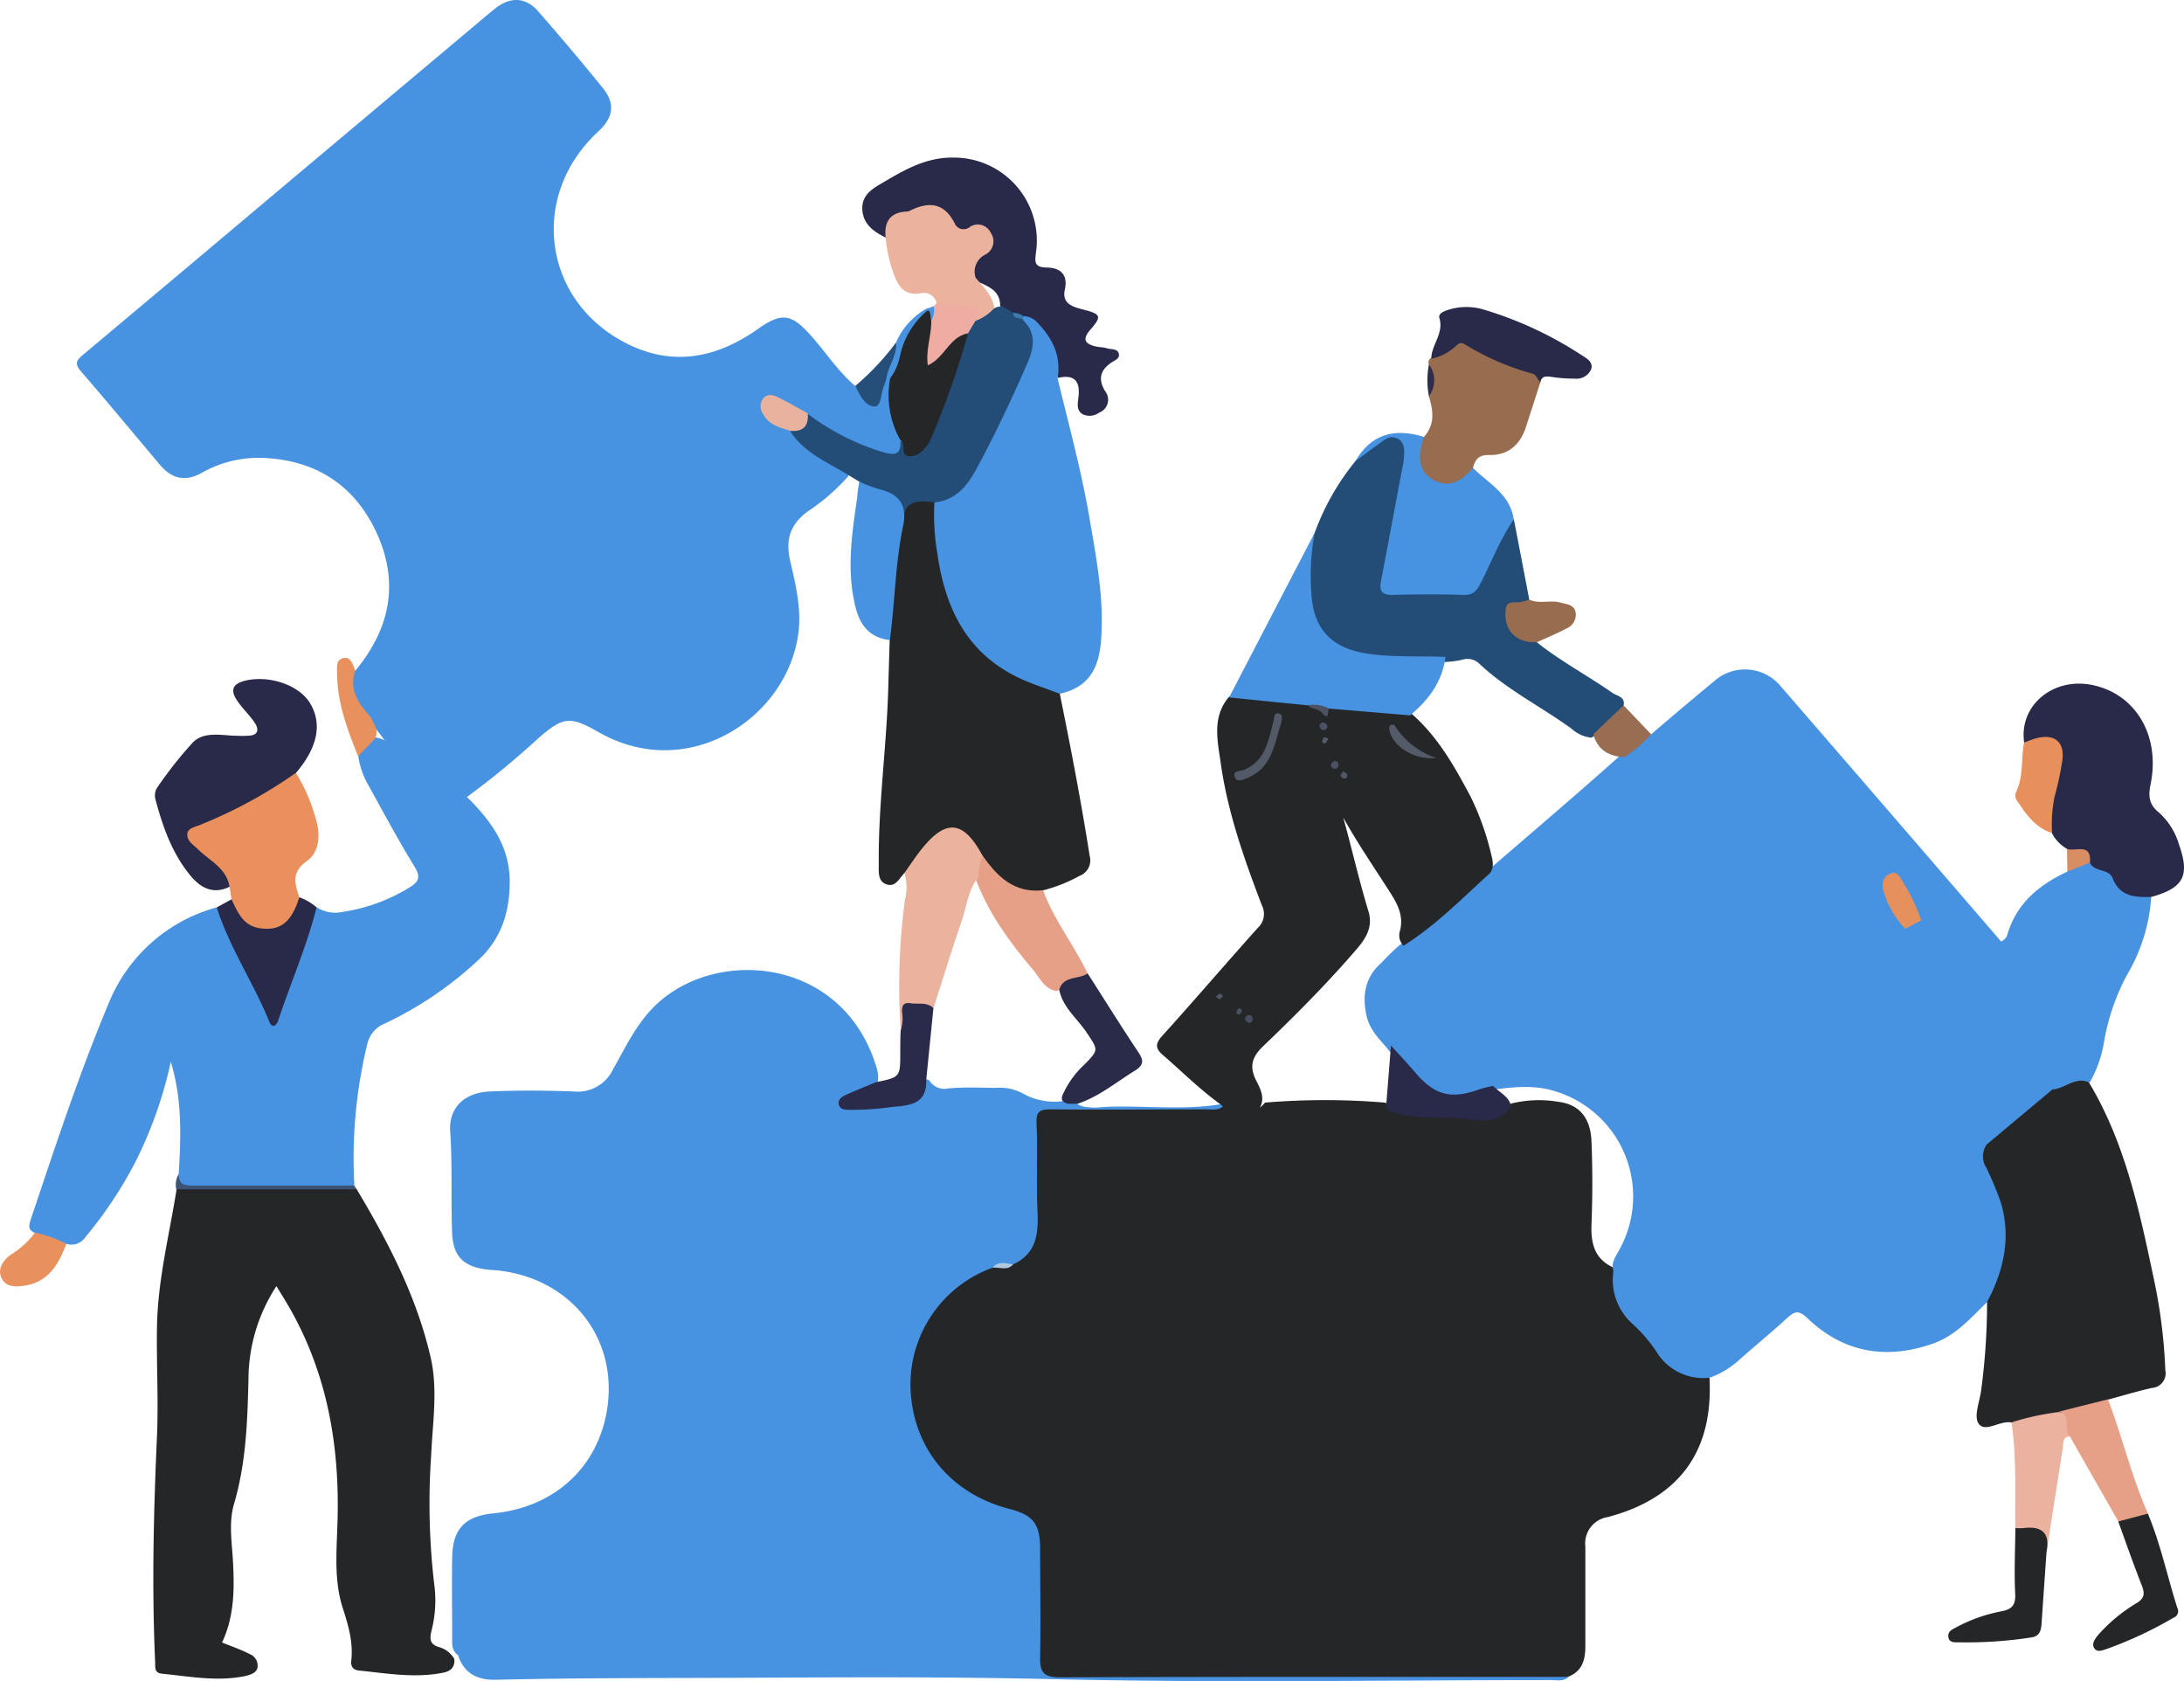 <svg id="Layer_1" data-name="Layer 1" xmlns="http://www.w3.org/2000/svg" viewBox="0 0 318.09 244.79"><defs><style>.cls-1{fill:#252628;}.cls-2{fill:#4792e1;}.cls-3{fill:#234c77;}.cls-4{fill:#292949;}.cls-5{fill:#e9905c;}.cls-6{fill:#986d4f;}.cls-7{fill:#ebb39e;}.cls-8{fill:#e6a087;}.cls-9{fill:#ebb39f;}.cls-10{fill:#2a2a49;}.cls-11{fill:#e8905c;}.cls-12{fill:#e9915c;}.cls-13{fill:#eeaca2;}.cls-14{fill:#e8915d;}.cls-15{fill:#986d51;}.cls-16{fill:#254f79;}.cls-17{fill:#3d5376;}.cls-18{fill:#d98d62;}.cls-19{fill:#2f2d4b;}.cls-20{fill:#b0c9df;}.cls-21{fill:#2a2a4a;}.cls-22{fill:#e8b29f;}.cls-23{fill:#e6905d;}.cls-24{fill:#525a68;}.cls-25{fill:#535b69;}.cls-26{fill:#4c5263;}.cls-27{fill:#4a5162;}.cls-28{fill:#4d5364;}.cls-29{fill:#474d60;}.cls-30{fill:#515967;}.cls-31{fill:#4f5666;}.cls-32{fill:#495061;}.cls-33{fill:#555d6b;}.cls-34{fill:#3a7aac;}</style></defs><path class="cls-1" d="M261.64,207.5c.57,10.69-4.38,17.53-14.82,20.29a3.88,3.88,0,0,0-3.26,4.3c0,4.83,0,9.67,0,14.5,0,2-.45,3.63-2.48,4.45a5.36,5.36,0,0,1-2.45.2H166.7c-3,0-3.29-.2-3.33-3.19-.07-4.83,0-9.66,0-14.49,0-4.36-.59-5.05-4.8-6.37-7.3-2.3-11.91-7.23-13.56-14.65-1.69-7.63,1-13.92,6.79-18.94a11.81,11.81,0,0,1,5-2.68c1.09-.21,2.31.06,3.2-.89,2.13-1.18,2.89-3,2.84-5.41-.07-4.24,0-8.49,0-12.74,0-4,.19-4.44,4.25-4,7.06.69,14.11.24,21.17.41a8.45,8.45,0,0,0,1.74-.06,1.5,1.5,0,0,1,1.85-.13c2,1.58,3.56,1,5.07-.67a105.66,105.66,0,0,1,17.43,0c4.51,1.72,9.27,1.3,13.94,1.51a7.88,7.88,0,0,0,4.45-1.37,17,17,0,0,1,6.92-.25c3,.37,4.65,2.33,4.79,5.71.17,4.06.16,8.14,0,12.21-.09,2.72.46,4.92,3.1,6.17a1.74,1.74,0,0,1,.6,1.07c.21,5.82,5,8.73,8.1,12.7C257.56,206.86,260,206.27,261.64,207.5Z" transform="translate(-12.66 -6.86)"/><path class="cls-2" d="M190.78,168c-.8.64-1.75.41-2.64.41-7.49,0-15,.08-22.45,0-1.79,0-2.13.45-2.06,2.19.19,4.23-.06,8.49.14,12.72.15,3.28-.18,6.12-3.56,7.67-.94.49-2.07-.14-3,.49a18.1,18.1,0,0,0-11.93,17.8c.43,8.65,6,15.14,14.36,17.31,3.5.9,4.5,2.17,4.51,5.81,0,5.25.1,10.49,0,15.73-.06,2.23.5,3,2.87,3,24.71-.09,49.41-.06,74.12-.06-.78.71-1.74.46-2.63.46-24.2,0-48.41.42-72.6-.14-14.87-.35-29.73-.27-44.6-.2-12.13.06-24.27,0-36.4.29-2.75.06-4.66-.91-5.55-3.6-1-.7-.83-1.76-.84-2.73,0-3.83-.07-7.66,0-11.49.07-4.15,1.85-6,6-6.41,8.85-.87,15.18-6.64,16.55-15.07,1.66-10.2-5-18.93-15.56-20.27-.66-.09-1.33-.09-2-.18-3.41-.43-4.89-2-5-5.37-.19-4.91.06-9.82-.28-14.73-.23-3.47,2.08-5.66,5.77-5.82,4.07-.18,8.15-.15,12.22,0a5.69,5.69,0,0,0,5.7-3.17c2-3.54,3.69-7.25,6.89-10,9.09-7.82,26.71-6,31.47,9.54a4.62,4.62,0,0,1,.22,2.21c-.71,1.85-3.1,1.35-4.31,3.21,3.34.54,6.34-.17,9.33-.78.71-.15.81-.94,1.07-1.55s.21-1.66,1.4-1.1a2.57,2.57,0,0,0,2.77,1.2c2.32-.22,4.66-.1,7-.09a7.13,7.13,0,0,1,3.87.82,9.38,9.38,0,0,0,6.51,1,1.46,1.46,0,0,1,1.49.59c1.49.76,3.1.38,4.63.34,5.36-.15,10.73.5,16.07-.34C190.7,167.47,190.82,167.66,190.78,168Z" transform="translate(-12.66 -6.86)"/><path class="cls-2" d="M64.42,104.52c5.16-6.21,6.46-13.06,2.92-20.43-3.38-7-9.28-10.44-17-10.56A16.86,16.86,0,0,0,42,75.74c-2.36,1.3-4.3.85-6-1.14-3.86-4.58-7.69-9.2-11.6-13.73-1-1.13-.46-1.66.41-2.39Q40.2,45.58,55.56,32.63L82.31,10.15c.9-.75,1.77-1.52,2.7-2.22,2.09-1.56,4.26-1.44,6,.54,3.23,3.7,6.41,7.44,9.49,11.26C102.3,22,102,24,99.71,26.09c-10.23,9.55-7.87,25.12,4.77,31.06,6.62,3.1,12.81,1.67,18.55-2.37,3.43-2.42,4.84-2.27,7.63.83,2.22,2.46,4,5.3,6.58,7.47,1.14.2,1.43,1.94,2.42,1.79s.84-1.78,1.55-2.55a1.2,1.2,0,0,1,.8-.49.92.92,0,0,1,.58.46c.49,2.86.49,5.81,1.75,8.51-.27,2.66-.91,3.11-3.49,2.43a28.62,28.62,0,0,1-10.71-5.51A25.53,25.53,0,0,0,126,65.54a1.11,1.11,0,0,0-1.38.13c-.47.54-.15,1.08.2,1.56.78,1.07,2.09,1.28,3.11,1.94a27.64,27.64,0,0,0,7,5.25c.69.32,1.58.69,1.27,1.8a30.15,30.15,0,0,1-5.82,5.07c-2.71,1.94-3.35,4.24-2.61,7.37.81,3.47,1.66,7,1.14,10.61-1.75,12.28-16.08,21.58-29,14.25-4.2-2.39-5.17-2.34-8.79.8A122.55,122.55,0,0,1,80.57,123c-2.27,1-4.21.38-5.85-1.3-1.84-1.89-3.53-3.92-5.31-5.86a19.68,19.68,0,0,0-3.36-4.24c-1.19-1.28-2.34-2.6-2.47-4.44C63.52,106.19,63.34,105.14,64.42,104.52Z" transform="translate(-12.66 -6.86)"/><path class="cls-2" d="M261.64,207.5a8,8,0,0,1-7.76-3.84,21.81,21.81,0,0,0-3.37-3.93,8.6,8.6,0,0,1-2.86-7.78c-.39-1.18.31-2.07.81-3a16,16,0,0,0-9.3-23.17c-2.88-.92-5.88-.66-8.85-.25a28.48,28.48,0,0,1-4.52,1.31,7.5,7.5,0,0,1-6.74-2.41c-1.5-1.66-3.09-3.24-4.42-5-1.2-1.36-2.49-2.7-2.91-4.53-.71-3-.28-5.74,2.2-7.89a30.72,30.72,0,0,1,2.66-2.57c3.14-1.93,5.6-4.68,8.41-7a38.62,38.62,0,0,0,4.32-3.77c6.49-5.59,13-11.13,19.4-16.85,1.59-.82,2.49-2.64,4.4-3,3-2.57,6.07-5.16,9.14-7.7a6.76,6.76,0,0,1,9.79.71q16.08,18.57,32.09,37.16c-1.47,3.79-5.45,4.82-8.16,2.1a53.89,53.89,0,0,1-3.71-4.67c-1.16-1.62-1.58-3.64-2.79-5.23-.33-.43-.58-1.15-1.31-.82s-.5,1-.38,1.54c.41,2,2.05,3.37,2.8,5.21,1.09,4.38,3.87,7.61,7.17,10.49a3.13,3.13,0,0,0,4.1.23c1.48-.93,3-1.83,4.46-2.74,2.15-1.32,3-1.19,4.72.73.93,1.06,1.85,2.13,2.75,3.21,2.83,3.41,2.64,7.35-.45,10.49-.41.42-.82.83-1.21,1.25-3.22,2.7-6.3,5.54-9.52,8.24-2.28,1.28-.3,2.28.24,3.37a17.8,17.8,0,0,1,1,16.84,3.69,3.69,0,0,1-1.79,2.27c-2.36,2.3-4.54,4.84-7.79,6-6.86,2.43-13.09,1.37-18.38-3.69-1.25-1.19-1.84-1-2.94,0-2.25,2.08-4.63,4-6.93,6.05A12.62,12.62,0,0,1,261.64,207.5Z" transform="translate(-12.66 -6.86)"/><path class="cls-1" d="M64.58,180c4.62,7.71,8.75,15.67,10.79,24.48,1.1,4.72.29,9.61.08,14.41a101,101,0,0,0,.45,18.65,17.51,17.51,0,0,1-.37,6.69c-.35,1.41-.26,2.14,1.22,2.54a3.63,3.63,0,0,1,2.08,1.7c.1,1.24-.56,1.78-1.71,2-4.08.8-8.11.08-12.15-.33-1-.1-1.24-.67-1.14-1.53.29-2.7-.48-5.17-1.29-7.71-1.21-3.86-.87-7.92-.74-11.91.4-11.27-1.38-22-7.11-31.92-.53-.91-1.09-1.79-1.77-2.91a24.9,24.9,0,0,0-4.07,13.42c-.14,6.16-.34,12.3-2.1,18.28-.79,2.68-.33,5.45-.17,8.19.23,4.09.24,8.16-1.58,12,1.34.56,2.7,1,4,1.68a1.81,1.81,0,0,1,1.16,2c-.2.8-1,1-1.74,1.2-4.08.86-8.11.07-12.16-.33-1.06-.11-1-.78-1-1.59-.5-11-.23-21.94.26-32.91.23-5.22-.07-10.48,0-15.71.07-7,1.81-13.66,2.88-20.47a3.12,3.12,0,0,1,2.55-.74c7,0,13.92,0,20.88,0A4.21,4.21,0,0,1,64.58,180Z" transform="translate(-12.66 -6.86)"/><path class="cls-2" d="M80.25,122.51c3.57,3.48,6.58,7.19,6.65,12.61,0,4.3-1.06,8-4.1,11.1a53,53,0,0,1-14.11,9.7,4.23,4.23,0,0,0-2.54,3,70.34,70.34,0,0,0-1.88,20.54c-1.87.54-3.78.22-5.66.24-6,.05-12.1,0-18.14,0-1.37,0-2.41-.13-1.78-1.91.31-5.31.55-10.62-1.15-16.32a61.27,61.27,0,0,1-5.21,14.7A60.62,60.62,0,0,1,25.11,187a2.43,2.43,0,0,1-2.78,1,5,5,0,0,1-4.58-1.59c-1-.42-.92-1-.6-2,3.54-10.53,7-21.1,11.3-31.35A23.69,23.69,0,0,1,44.23,139c2.78,4.24,4.67,8.95,7,13.44.37.71.4,1.62,1.39,2.19,2-4.25,3-8.8,4.82-13.06.38-.9.45-2,1.37-2.58a4.9,4.9,0,0,0,3.75.67,25.84,25.84,0,0,0,9.71-3.54c1.43-.87,1.68-1.55.75-3.08-2.33-3.8-4.45-7.73-6.6-11.65a11.67,11.67,0,0,1-1.57-4.4c.43-1.3.93-2.53,2.53-2.74a5,5,0,0,1,2.54,1.3A44.74,44.74,0,0,1,74.93,121,4.51,4.51,0,0,0,80.25,122.51Z" transform="translate(-12.66 -6.86)"/><path class="cls-1" d="M229.68,134c-4.07,3.68-7.91,7.64-12.6,10.58a2.09,2.09,0,0,1-.54-2.09c.64-2.36-.44-4.17-1.63-6-2.29-3.57-4.68-7.08-6.62-10.59,1.23,4.39,2.28,9.07,3.68,13.67.77,2.52-.63,4.29-2.14,6-4.15,4.78-8.62,9.27-13.19,13.64-1.65,1.57-2.06,3-1,5.05.57,1.14,1.27,2.4.57,3.79-.06,2.2-1.06,2.6-2.85,1.51L190.78,168l-.48-.41c-2.91-2.1-5.45-4.64-8.17-7-1.2-1-1.28-1.68-.17-2.91,4.69-5.18,9.23-10.5,13.9-15.7a2.75,2.75,0,0,0,.58-3.29c-2.58-6.76-5-13.6-6-20.8-.46-3.22-1.27-6.63,1.22-9.55,1.35-1,2.82-.4,4.26-.32a60,60,0,0,1,6.57.75c1.42.08,2.62,1.57,4.2.63,3.76-.29,7.41.5,11.09,1,4.1,3.39,6.66,7.93,9.09,12.52a39.84,39.84,0,0,1,2.87,7.92C230,131.94,230.39,133,229.68,134Z" transform="translate(-12.66 -6.86)"/><path class="cls-1" d="M302.07,196.46c2.44-4.58,3.52-9.39,2-14.49a47.1,47.1,0,0,0-2.08-5,3.08,3.08,0,0,1,0-3.42l9.56-8a11.18,11.18,0,0,1,3-1.72,1.85,1.85,0,0,1,2.4.74c5.38,9,7.42,19.14,9.55,29.22a77.41,77.41,0,0,1,1.53,12.62,2.13,2.13,0,0,1-1.93,2.57c-2.19.49-4.34,1.15-6.51,1.73-1.95,2-4.71,1.53-7,2.38-2.33.34-4.55,1.63-7,.92-1.67-.32-3.83,1.57-4.77.14-.73-1.1.23-3.32.41-5A96.62,96.62,0,0,0,302.07,196.46Z" transform="translate(-12.66 -6.86)"/><path class="cls-1" d="M144.39,134c-.74.74-1.26,2.05-2.53,1.67-1.42-.43-1.2-1.88-1.21-3-.09-8.34,1.08-16.6,1.36-24.92.08-2.58.15-5.15.23-7.73-.89-1.3-.39-2.73-.32-4.09a69.65,69.65,0,0,1,1.65-13c.06-.24.15-.48.21-.72.8-3.36,1.16-3.56,4.75-2.57,1,.77.82,1.92.92,3a49,49,0,0,0,1.86,10.54c2.12,6.51,6.6,10.62,12.92,12.92,1.06.38,2.34.47,2.79,1.81,1.59,7.83,3.1,15.67,4.34,23.56a2.41,2.41,0,0,1-1.47,2.94,22.72,22.72,0,0,1-5.31,2.11c-1.38,1.15-2.82.69-4.2.08a11.51,11.51,0,0,1-5-4.65c-.22-.35-.39-.72-.61-1.07-2.06-3.3-4.25-3.46-6.81-.57C146.81,131.56,146.1,133.24,144.39,134Z" transform="translate(-12.66 -6.86)"/><path class="cls-2" d="M167,107.89c-2-.77-4.06-1.42-6-2.34-7.59-3.62-10.71-10.23-11.82-18.1a32.45,32.45,0,0,1-.42-7.43c6.55-3.62,7.81-10.77,11.06-16.59.32-.57.44-1.26.78-1.82a8.5,8.5,0,0,0,.78-8.26,1,1,0,0,1,.47-.62c3.94.27,6.63,5.39,4.83,9.17,1.65,6.86,3.52,13.67,4.7,20.65.91,5.33,1.93,10.65,1.72,16.09C173,103,172.07,106.8,167,107.89Z" transform="translate(-12.66 -6.86)"/><path class="cls-3" d="M204.14,84.44A36.11,36.11,0,0,1,210.08,74a11.84,11.84,0,0,1,4-3.29c2.19-1.06,3.52-.28,3.75,2.16a9.26,9.26,0,0,1-.28,2.72c-1,4.8-1.74,9.66-2.63,14.48-.44,2.34-.2,2.6,2.21,2.64s5,0,7.48,0A3.3,3.3,0,0,0,228,90.66c1-2.1,2-4.2,3.15-6.24.45-.82.7-2,2-1.9q1.13,5.83,2.24,11.65a1,1,0,0,1-.41.59c-.87.54-2.43.37-2,2.2.38,1.52.78,2.89,2.7,3a1.34,1.34,0,0,1,.85.46c3.46,2.76,7.38,4.83,11,7.36.66.45,1.87.54,1.6,1.85a10.79,10.79,0,0,1-4.72,4.66,5.22,5.22,0,0,1-2.89-1.33c-4.49-3.26-9.53-5.73-13.58-9.61a2.52,2.52,0,0,0-2.36-.4,14,14,0,0,1-3,.32,54.47,54.47,0,0,1-11.9-.53,8,8,0,0,1-6.7-5.22A16.59,16.59,0,0,1,204.14,84.44Z" transform="translate(-12.66 -6.86)"/><path class="cls-2" d="M317,164.53c-2-1-3.57.87-5.42,1,.49-.56,1-1.13,1.47-1.67,2.28-2.39,2.81-5.43,1-8.19a60,60,0,0,0-4.61-5.53c-.77-.91-1.48-.35-2.19.08-2.05,1.26-4.09,2.54-6.15,3.78a2.42,2.42,0,0,1-3-.12c-3.31-2.41-5.55-5.67-7.64-9.08a4,4,0,0,1-.36-2.66,1.6,1.6,0,0,1,2.31-1.22c1.58,1.15,2.36,3,3.67,4.36,2.32,2.43,3,2.53,5.7.6.8-.58,1.53-1.27,2.29-1.91a1.5,1.5,0,0,0,.95-1c1.33-4.54,4.6-7.24,8.69-9.15a3.35,3.35,0,0,1,3.51-1.55,8.21,8.21,0,0,1,4.46,3.22c1,1.57,3.08.91,4.3,2a25.57,25.57,0,0,1-3.47,11.24,31.72,31.72,0,0,0-3.43,10A17.54,17.54,0,0,1,317,164.53Z" transform="translate(-12.66 -6.86)"/><path class="cls-4" d="M326,137.48c-2.36.06-4.58,0-5.66-2.76-.54-1.39-2.67-.81-3.32-2.27-.74-1.31-2.43-1-3.36-2a5.54,5.54,0,0,1-2.16-2.29c-1.09-1.79-.7-3.67-.36-5.54.27-1.46.8-2.88,1-4.35.3-2.45-.56-3.3-3-3.09a2.25,2.25,0,0,1-1.67-.19c-.79-5.39,4.22-9.58,10-8.36,6.26,1.33,9.86,7.37,8.41,14.47-.36,1.76-.21,2.94,1.22,4.09a10,10,0,0,1,2.9,4.59C331.64,134.39,330.71,136.16,326,137.48Z" transform="translate(-12.66 -6.86)"/><path class="cls-4" d="M166.71,61.9c.49-3.2-.71-5.72-2.91-8a2.78,2.78,0,0,0-2.1-1,2.63,2.63,0,0,1-1.75-.13,3.24,3.24,0,0,1-1.62-1.37c0-2.44-2.06-2.92-3.73-3.75-1-1.58-.32-2.83.81-4,.67-.68,1.24-1.45.71-2.43s-1.37-.84-2.2-.65c-1.69.37-2.69-.73-3.57-1.8-1.13-1.37-2.25-1.52-3.92-1-2.11.68-4,1.33-4.77,3.69-1.78-.87-3.35-2-3.41-4.19s1.73-3.07,3.31-4c3.08-1.82,6.16-3.53,10-3.46a12.08,12.08,0,0,1,12,13.71c-.19,1.47-.32,2.27,1.56,2.3s3.13.93,2.63,3.22c-.45,2,1.07,2.49,2.6,2.88,2.7.68,2.83,1,1.07,3-1.14,1.36-.76,2,.78,2.38.57.14,1.17.11,1.72.29s1.49,0,1.69.77-.69,1-1.19,1.38c-1.62,1.12-1.78,2.47-.8,4.09a2,2,0,0,1-.87,3.12,2.36,2.36,0,0,1-2.37.25c-1-.55-.75-1.63-.65-2.48C170,62.46,169.25,61.31,166.71,61.9Z" transform="translate(-12.66 -6.86)"/><path class="cls-4" d="M46.09,136c-2.38,1.16-4.21.17-5.69-1.62-2.64-3.2-4-7-5.07-11a2.22,2.22,0,0,1,.14-1.69A58.33,58.33,0,0,1,40.73,115c1.56-1.59,3.89-1.1,6-1,.67,0,1.33.07,2,0,1.47,0,1.76-.81,1-1.93s-1.73-2-2.48-3.11c-1.13-1.62-.71-2.55,1.22-3,3.5-.79,7.74.69,9.32,3.26,1.84,3,1.15,6.47-2,10.17-.28,1.07-1.19,1.53-2,2.1a55.31,55.31,0,0,1-10.48,5.55c-2.65,1.12-2.68,1.51-.64,3.37,1,.94,2,2,3,3C46.25,134.1,46.86,135,46.09,136Z" transform="translate(-12.66 -6.86)"/><path class="cls-2" d="M204.14,84.44a34.59,34.59,0,0,0-.48,8.91c.33,5.32,3.13,8,8.36,8.73,3.73.51,7.45.3,11.17.44-.45,3.61-2.46,6.26-5.15,8.52l-11.86-1a23.37,23.37,0,0,1-3-.46l-11.51-1.15Q197.91,96.43,204.14,84.44Z" transform="translate(-12.66 -6.86)"/><path class="cls-2" d="M233.13,82.52c-2,2.9-3.24,6.18-4.83,9.28-.53,1-1,1.74-2.39,1.7-3.49-.11-7-.1-10.49,0-1.5,0-1.9-.59-1.63-2,1.05-5.46,2.06-10.93,3.09-16.39a10.75,10.75,0,0,0,.25-1.47c.06-1.08.22-2.31-.92-2.9s-1.92.2-2.74.77c-1.15.81-2.26,1.67-3.39,2.5,2.18-3.77,5.47-4.93,10-3.51.52.6.2,1.26.09,1.89A3.35,3.35,0,0,0,221.7,76a3.23,3.23,0,0,0,3.74-.15c.55-.36,1-.87,1.76-.84C229.48,77.29,232.64,78.85,233.13,82.52Z" transform="translate(-12.66 -6.86)"/><path class="cls-5" d="M46.09,136c-.45-2.74-2.93-3.8-4.62-5.48-.66-.65-1.52-1.13-1.53-2.1s1.1-1.12,1.81-1.41a68.66,68.66,0,0,0,14-7.6A24.65,24.65,0,0,1,58.62,126c.72,2.22.65,4.89-1.26,6.25-2.34,1.67-1.75,3.32-1.11,5.28.49,2.68-1.2,4.79-4.14,5.15a4.84,4.84,0,0,1-5.73-4.85C46.29,137.22,46.19,136.61,46.09,136Z" transform="translate(-12.66 -6.86)"/><path class="cls-6" d="M227.2,75c-2,2.31-3.77,2.85-5.77,1.74s-2.45-3.08-1.34-6.3c1.62-1.82,1.31-3.85.66-5.92a8.87,8.87,0,0,0,0-4.63.73.73,0,0,1,.3-.87c.67-.49,1.27-1.06,1.93-1.57a3.8,3.8,0,0,1,5-.19,26,26,0,0,0,6.88,2.91c1.23.37,2.14.92,2.15,2.35-.71,2.2-1.41,4.41-2.13,6.6-.85,2.56-2.61,4.08-5.34,4C228,73.09,227.5,73.8,227.2,75Z" transform="translate(-12.66 -6.86)"/><path class="cls-7" d="M141.66,41.53c-.28-2.38.64-3.78,3.17-3.87a.71.71,0,0,0,.24-.06c2.71-1.37,5-1.36,6.61,1.73a1.42,1.42,0,0,0,2.25.57,2.06,2.06,0,0,1,3,.82,2.17,2.17,0,0,1-.79,3.23,2.76,2.76,0,0,0-1.38,3.37c1.21,1.43,2.64,2.73,2.77,4.78-.56,1.16-1.36,1.89-2.75,1.57a2.08,2.08,0,0,0-1.87-1.55c-1.33-.12-2.79-.06-3.85-1.17a1.91,1.91,0,0,0-2.31-1.38c-2.33.42-3.27-1-3.9-2.79A19.72,19.72,0,0,1,141.66,41.53Z" transform="translate(-12.66 -6.86)"/><path class="cls-4" d="M237,62.56c-.36-.44-.64-1.15-1.08-1.27A37.44,37.44,0,0,1,226,57c-.8-.5-1.16.21-1.68.58a7.15,7.15,0,0,1-3.2,1.52c0-2,1.87-3.69,1.18-5.93-.2-.65.68-1,1.35-1.21a8.73,8.73,0,0,1,5.16,0,54.53,54.53,0,0,1,14.16,6.59c.72.46,1.77,1,1.44,2.07A2.32,2.32,0,0,1,242,62a21.18,21.18,0,0,1-3.47-.27C237.71,61.63,237.17,61.67,237,62.56Z" transform="translate(-12.66 -6.86)"/><path class="cls-4" d="M46.38,137.83c.9,1.88,1.68,3.85,4.13,4.21,3,.42,4.61-.87,5.74-4.51A7.77,7.77,0,0,1,58.77,139c-1.42,5.62-3.75,10.93-5.57,16.42-.26.82-.9,1.24-1.31.24C49.6,150,46.08,144.87,44.23,139Z" transform="translate(-12.66 -6.86)"/><path class="cls-8" d="M155.74,131.41c2.14,3.09,4.64,5.57,8.84,5.09,1.58,4.35,4.52,8,6.49,12.12-1.08,1.58-3,1.68-4.49,2.57-1.81-.26-2.45-1.91-3.43-3.06-3.56-4.19-6.77-8.62-8.62-13.88C154.55,133.14,154.64,132.06,155.74,131.41Z" transform="translate(-12.66 -6.86)"/><path class="cls-9" d="M305.62,214a38.25,38.25,0,0,1,6.93-1.51c1.89.29,2.16.9,1.55,3.57-1.13.09-.89,1-1,1.68q-1.19,7.57-2.38,15.16c-.6-2.35-2.91-2.47-4.54-3.48C306.11,224.25,306.39,219.09,305.62,214Z" transform="translate(-12.66 -6.86)"/><path class="cls-8" d="M314.1,216c-1-1,.39-3-1.55-3.57l7.13-1.79c2.09,5.49,3.43,11.24,5.81,16.62a3.65,3.65,0,0,1-4.32,1.14Z" transform="translate(-12.66 -6.86)"/><path class="cls-1" d="M321.17,228.43l4.32-1.14c1.86,4.44,2.83,9.16,4.29,13.73a1,1,0,0,1-.55,1.42,57.12,57.12,0,0,1-9.67,4.53c-.58.18-1.39.6-1.86-.05s.09-1.42.58-2a23.5,23.5,0,0,1,5.55-4.59c1.21-.73,1.22-1.44.76-2.62C323.39,234.66,322.3,231.54,321.17,228.43Z" transform="translate(-12.66 -6.86)"/><path class="cls-1" d="M306.19,229.39a7.26,7.26,0,0,0,1.23,0c2.64-.32,3.84.73,3.31,3.44-.24,3.47-.49,6.94-.72,10.42-.08,1-.22,1.92-1.58,2.08a61.47,61.47,0,0,1-10.41.7c-.63,0-1.48.1-1.59-.78s.63-1.12,1.21-1.44a22.79,22.79,0,0,1,6.53-2.3c1.49-.29,2.05-.86,2-2.45C306,235.87,306.16,232.63,306.19,229.39Z" transform="translate(-12.66 -6.86)"/><path class="cls-10" d="M166.93,151c.62-2.11,2.84-1.45,4.14-2.39,2.45,3.82,4.85,7.68,7.37,11.46.82,1.22.82,1.9-.51,2.72-2.73,1.69-5.22,3.78-8.33,4.81h-1.36c-1.52-.34-.79-1.32-.47-2a13.33,13.33,0,0,1,2.84-3.72c2.13-2.16,2-2.12.28-4.71C169.52,155.16,167.46,153.57,166.93,151Z" transform="translate(-12.66 -6.86)"/><path class="cls-11" d="M307.45,115c.62-.22,1.24-.49,1.87-.65,2.63-.64,4.06.57,3.71,3.26a47.21,47.21,0,0,1-1.15,5.35,20.23,20.23,0,0,0-.34,5.21c-2.38-.73-3.7-2.62-5-4.54a1.36,1.36,0,0,1-.27-1.39C307.4,120,307,117.42,307.45,115Z" transform="translate(-12.66 -6.86)"/><path class="cls-6" d="M236.53,100.38c-3.08.2-5-1.86-4.55-4.88.11-.82.63-.88,1.21-.93a4.51,4.51,0,0,0,2.18-.4c1.49.72,3.12,0,4.63.46.84.23,1.91.26,2.14,1.38a2.18,2.18,0,0,1-1.39,2.4C239.39,99.15,237.94,99.73,236.53,100.38Z" transform="translate(-12.66 -6.86)"/><path class="cls-12" d="M17.75,186.37A16.94,16.94,0,0,1,22.33,188c-1.15,3-2.63,5.6-6.17,6.1-1.26.18-2.65.23-3.28-1.14s.25-2.57,1.38-3.4A12.35,12.35,0,0,0,17.75,186.37Z" transform="translate(-12.66 -6.86)"/><path class="cls-13" d="M149.07,51c1.72.19,3.44.37,5.16.57,2,.24.75,1.28.5,2.07A2.17,2.17,0,0,1,153.64,56c-1.66.62-2.34,2.28-3.55,3.39-.65.59-1.31,1.54-2.29,1.1S147,58.89,147,58a41.09,41.09,0,0,1,.64-4.43,6.26,6.26,0,0,1,1-2.11Z" transform="translate(-12.66 -6.86)"/><path class="cls-14" d="M67.15,114.58,64.81,117c-1.53-3.83-3-7.68-3.05-11.87,0-1-.26-2.26,1-2.45,1-.17,1.31,1,1.65,1.85-1,2.83.53,4.84,2.25,6.78C67.15,112.35,68,113.34,67.15,114.58Z" transform="translate(-12.66 -6.86)"/><path class="cls-15" d="M244.73,113.78l4.4-4.2,4,4.2a17.35,17.35,0,0,1-3.91,3.34C247,117,245.33,116.08,244.73,113.78Z" transform="translate(-12.66 -6.86)"/><path class="cls-16" d="M141.75,62a9,9,0,0,1-.29.92c-.52,1.08-.4,3.11-1.4,3.13-1.39,0-2.19-1.66-2.82-3a37.26,37.26,0,0,0,5.92-6.31C144.31,59,143.12,60.5,141.75,62Z" transform="translate(-12.66 -6.86)"/><path class="cls-17" d="M38.69,177.85c0,1.75,1.17,1.66,2.39,1.66q11.6,0,23.19,0l.31.54H38.33A3,3,0,0,1,38.69,177.85Z" transform="translate(-12.66 -6.86)"/><path class="cls-2" d="M141.75,62c.24-1.82,1.61-3.33,1.41-5.26a10.5,10.5,0,0,1,4.44-4.94c.08.1.17.19.25.28a2.47,2.47,0,0,1-.94,1.92,12.36,12.36,0,0,0-2.58,5.23c-.34,1.11-.47,2.49-2,2.76Z" transform="translate(-12.66 -6.86)"/><path class="cls-18" d="M313.7,130.48c1.23.47,3.59-1,3.36,2l-3.29,1.31C313.75,132.67,313.72,131.57,313.7,130.48Z" transform="translate(-12.66 -6.86)"/><path class="cls-19" d="M220.78,59.93a3.84,3.84,0,0,1,0,4.62A12,12,0,0,1,220.78,59.93Z" transform="translate(-12.66 -6.86)"/><path class="cls-2" d="M148.65,51.46a2.87,2.87,0,0,1-.36,2.08c-.67-.32-.39-.95-.48-1.45a1.39,1.39,0,0,1-.21-.27Z" transform="translate(-12.66 -6.86)"/><path class="cls-4" d="M230.13,165c.89.95,2.26,1.47,2.61,2.91-1.52,2.61-4.3,2.15-6.4,1.91-3.29-.38-6.64.08-9.89-.78-.81-.22-1.69-.07-1.9-1.17.23-2.91.47-5.83.7-8.75,1.17,1.3,2.37,2.56,3.5,3.89,2.87,3.37,5.23,4,9.46,2.46A15.37,15.37,0,0,1,230.13,165Z" transform="translate(-12.66 -6.86)"/><path class="cls-20" d="M157.22,191.48c.85-1.06,1.95-.61,3-.49C159.35,192,158.22,191.34,157.22,191.48Z" transform="translate(-12.66 -6.86)"/><path class="cls-21" d="M148.61,153.66l-1.05,10.47c.12,3.52-2.33,3.7-4.92,3.93a42.74,42.74,0,0,1-6.4.42c-.57,0-1.23-.09-1.41-.75s.36-1.11.86-1.34c1.49-.69,3-1.29,4.54-1.93,3.55-.73,3.55-.73,3.55-4.34,0-1.08,0-2.15.06-3.23a8.26,8.26,0,0,0,.12-2c0-1-.3-2.15,1.08-2.44S147.9,151.86,148.61,153.66Z" transform="translate(-12.66 -6.86)"/><path class="cls-3" d="M153.65,55.4l1.08-1.81A6.71,6.71,0,0,0,157.21,52a1.65,1.65,0,0,1,1.62-.45l1.4.86c.23.71,1.33.28,1.47,1.11,1.93,1.9,1.55,4,.61,6.19C160,65,157.55,70.25,154.77,75.33c-1.32,2.4-3,4.4-6,4.69-2.36-.28-4.61-.41-4.52,3a6.47,6.47,0,0,0-5-4.78A2.7,2.7,0,0,1,137.81,77l-1.66-1c-3-1.85-6.37-3.18-8.38-6.33.87-.83,1.71-1.67,2.53-2.55a34.7,34.7,0,0,0,11.06,5.61c1.75.5,2.55.27,2.43-1.66,2.2,1.63,2.73,1.51,4-1.18a104.55,104.55,0,0,0,4.28-11.38A7.41,7.41,0,0,1,153.65,55.4Z" transform="translate(-12.66 -6.86)"/><path class="cls-1" d="M153.65,55.4a120.48,120.48,0,0,1-5.55,15.67,1.63,1.63,0,0,1-.11.23c-.72,1.07-1.62,2.07-2.94,2s-.38-1.79-1.26-2.35a13.34,13.34,0,0,1-1.48-9,8,8,0,0,0,1.4-3.1,11.71,11.71,0,0,1,4.1-6.82c.54.36.27,1,.48,1.45.06,2.17-.82,4.29-.5,6.58C150.23,59,150.91,55.91,153.65,55.4Z" transform="translate(-12.66 -6.86)"/><path class="cls-22" d="M130.3,67.05c.17,1.86-.66,2.72-2.53,2.55-1.49-.47-3.06-.82-3.91-2.34a2,2,0,0,1-.1-2.32c.64-.81,1.51-.58,2.25-.21C127.47,65.45,128.87,66.27,130.3,67.05Z" transform="translate(-12.66 -6.86)"/><path class="cls-23" d="M292.47,140.9l-2.31,1.22a13.42,13.42,0,0,1-3.12-5.28c-.33-1.16-.26-2.26.92-2.75s1.5.75,2,1.46A24.82,24.82,0,0,1,292.47,140.9Z" transform="translate(-12.66 -6.86)"/><path class="cls-7" d="M148.61,153.66c-1-.91-2.17-.53-3.28-.69s-1.3.3-1.3,1.25a5.5,5.5,0,0,1-.19,2.67,95.34,95.34,0,0,1,.62-19,7.22,7.22,0,0,0-.07-3.91c.82-1.14,1.59-2.33,2.47-3.43,3.57-4.49,6.13-4.23,8.88.89a8.77,8.77,0,0,0-.54,3.08c-1.51,1.87-1.73,4.25-2.46,6.41C151.3,145.13,150,149.41,148.61,153.66Z" transform="translate(-12.66 -6.86)"/><path class="cls-2" d="M137.81,77a22.72,22.72,0,0,0,3,1.13c2.67.63,3.91,2.17,3.46,4.94-1.21,5.58-1.25,11.31-2,17-2.9-.3-4.37-2.16-5-4.78-1.36-5.36-.53-10.7.24-16C137.55,78.43,137.69,77.7,137.81,77Z" transform="translate(-12.66 -6.86)"/><path class="cls-24" d="M199.29,112c-1,3.11-1.29,6.63-4.92,8.14-.67.28-1.61.75-1.89-.19s.83-.74,1.4-1c3.17-1.32,3.52-4.36,4.28-7.14.12-.45,0-1.16.69-1.06S199.35,111.5,199.29,112Z" transform="translate(-12.66 -6.86)"/><path class="cls-25" d="M221.85,117.24c-3.31.37-6.46-1.82-6.84-4.12a.79.79,0,0,1,.13-.64c.13-.11.57-.11.63,0A11.4,11.4,0,0,0,221.85,117.24Z" transform="translate(-12.66 -6.86)"/><path class="cls-26" d="M203.18,109.56a4.79,4.79,0,0,1,3,.46c-.11.55,0,1.89-.94.68C204.61,109.93,203.66,110.26,203.18,109.56Z" transform="translate(-12.66 -6.86)"/><path class="cls-27" d="M207.61,118.19c0,.36-.18.65-.55.63a.55.55,0,0,1-.55-.63.76.76,0,0,1,.46-.47C207.32,117.61,207.56,117.8,207.61,118.19Z" transform="translate(-12.66 -6.86)"/><path class="cls-28" d="M205.48,113.17a.59.59,0,0,1-.62-.56.48.48,0,0,1,.62-.51.72.72,0,0,1,.48.4A.54.54,0,0,1,205.48,113.17Z" transform="translate(-12.66 -6.86)"/><path class="cls-29" d="M195.11,155.32c-.06.38-.31.57-.66.46a.75.75,0,0,1-.44-.48.55.55,0,0,1,.57-.61C195,154.67,195.1,155,195.11,155.32Z" transform="translate(-12.66 -6.86)"/><path class="cls-30" d="M208.29,119.18c.23.17.49.27.55.44a.44.44,0,0,1-.46.62c-.16,0-.42-.27-.45-.45S208.13,119.43,208.29,119.18Z" transform="translate(-12.66 -6.86)"/><path class="cls-31" d="M189.73,152c.28-.2.44-.4.61-.42s.3.22.45.35c-.16.15-.3.38-.48.42S190,152.16,189.73,152Z" transform="translate(-12.66 -6.86)"/><path class="cls-32" d="M193.54,154.14c-.1.13-.2.36-.37.45s-.44-.1-.42-.33a.78.78,0,0,1,.31-.53C193.32,153.6,193.48,153.81,193.54,154.14Z" transform="translate(-12.66 -6.86)"/><path class="cls-33" d="M206.13,114.44c-.17.27-.25.51-.41.62a.28.28,0,0,1-.45-.27.8.8,0,0,1,.26-.57C205.61,114.16,205.87,114.34,206.13,114.44Z" transform="translate(-12.66 -6.86)"/><path class="cls-34" d="M161.7,53.49c-.4-.49-1.53,0-1.47-1.11.52.12,1.09.09,1.47.56Z" transform="translate(-12.66 -6.86)"/></svg>